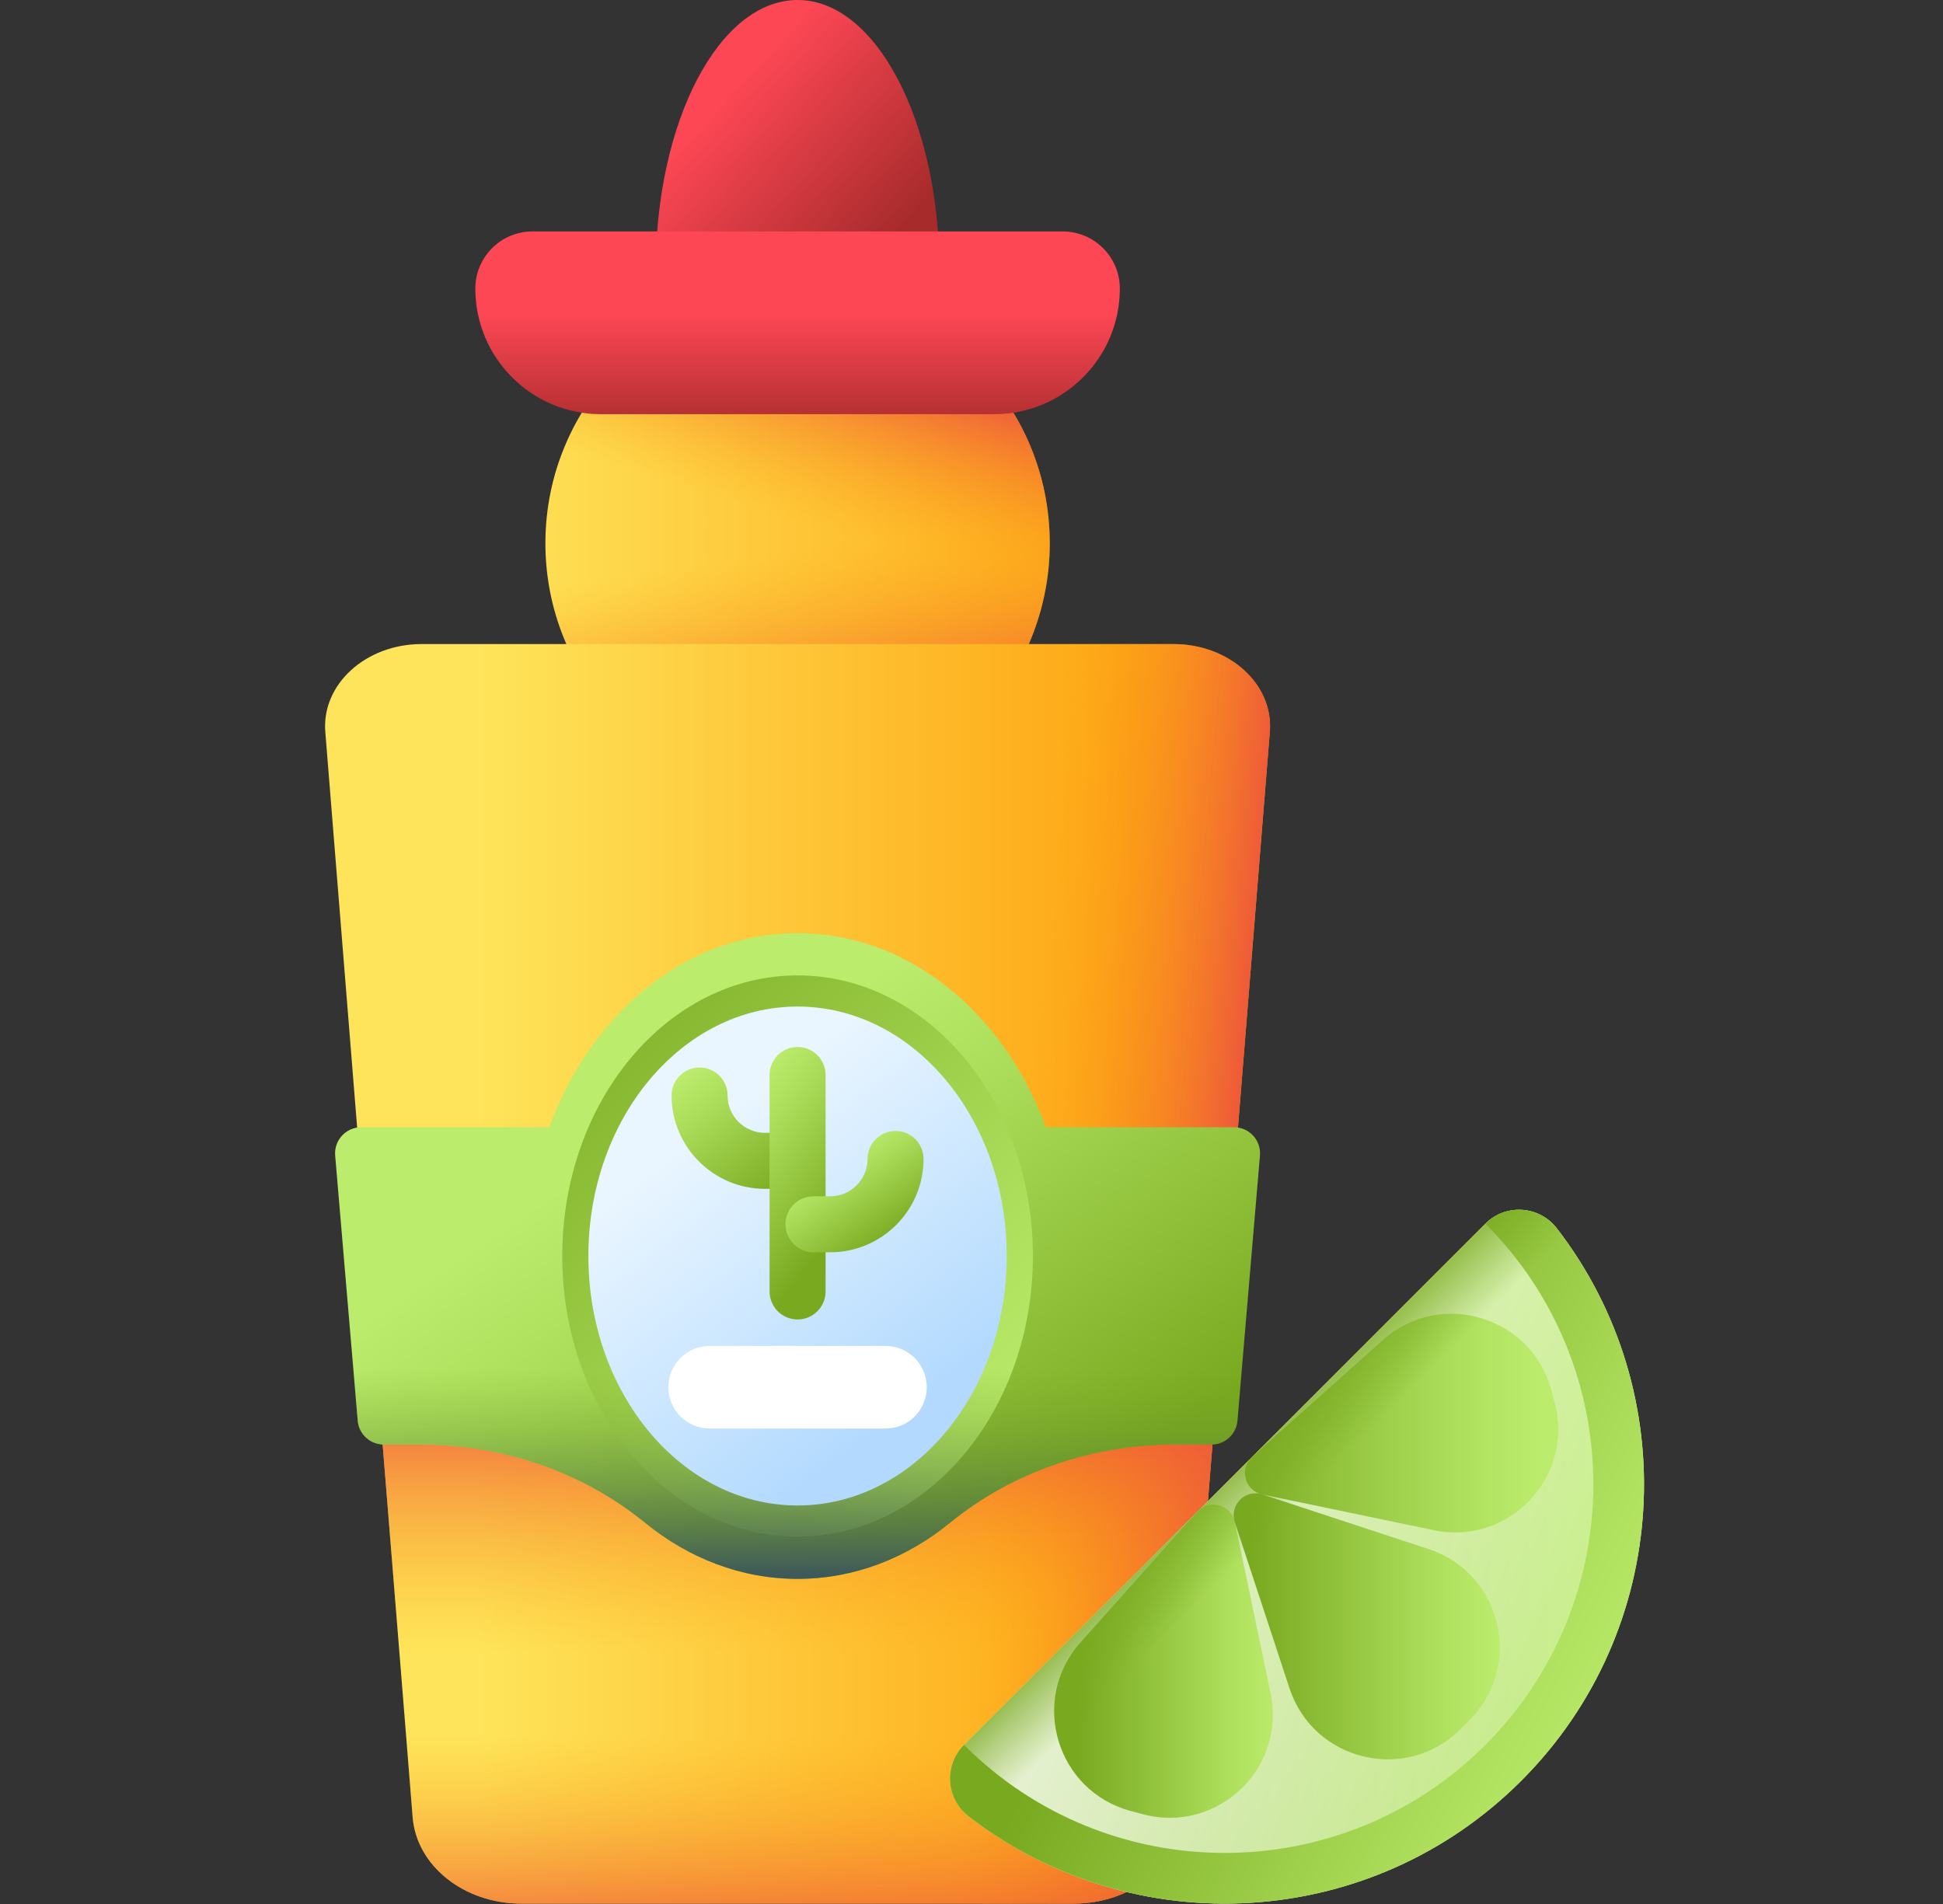 <?xml version="1.0" encoding="UTF-8"?>
<svg xmlns="http://www.w3.org/2000/svg" width="50" height="49" viewBox="0 0 50 49" fill="none">
  <rect x="0" y="0" width="50" height="49" fill="#333333" stroke="none"/>
  <g clip-path="url(#clip0_289_50739)">
    <path d="M30.198 16.575H26.474C26.82 15.781 27.014 14.904 27.014 13.982C27.014 10.398 24.108 7.493 20.524 7.493C16.94 7.493 14.035 10.398 14.035 13.982C14.035 14.904 14.228 15.781 14.575 16.575H10.851C9.411 16.575 8.273 17.613 8.371 18.835L10.619 46.767C10.72 48.019 11.942 48.99 13.416 48.99H27.633C29.106 48.99 30.328 48.019 30.429 46.767L32.677 18.835C32.776 17.613 31.637 16.575 30.198 16.575Z" fill="url(#paint0_linear_289_50739)"></path>
    <path d="M30.198 16.575H26.474C26.82 15.781 27.014 14.904 27.014 13.982C27.014 10.452 24.194 7.582 20.684 7.497V48.99H27.633C29.106 48.99 30.328 48.019 30.429 46.767L32.677 18.835C32.776 17.613 31.637 16.575 30.198 16.575Z" fill="url(#paint1_linear_289_50739)"></path>
    <path d="M20.524 7.493C16.94 7.493 14.034 10.398 14.034 13.982C14.034 14.904 14.228 15.781 14.575 16.575H26.474C26.82 15.781 27.014 14.904 27.014 13.982C27.014 10.398 24.108 7.493 20.524 7.493Z" fill="url(#paint2_linear_289_50739)"></path>
    <path d="M20.524 7.493C16.94 7.493 14.034 10.398 14.034 13.982C14.034 14.904 14.228 15.781 14.575 16.575H26.474C26.82 15.781 27.014 14.904 27.014 13.982C27.014 10.398 24.108 7.493 20.524 7.493Z" fill="url(#paint3_linear_289_50739)"></path>
    <path d="M24.174 6.964C24.174 10.811 16.874 10.811 16.874 6.964C16.874 3.118 18.508 0 20.524 0C22.54 0 24.174 3.118 24.174 6.964Z" fill="url(#paint4_linear_289_50739)"></path>
    <path d="M27.345 5.956H13.703C12.89 5.956 12.232 6.614 12.232 7.427C12.232 9.212 13.679 10.659 15.464 10.659H25.584C27.369 10.659 28.817 9.212 28.817 7.427C28.817 6.614 28.158 5.956 27.345 5.956Z" fill="url(#paint5_linear_289_50739)"></path>
    <path d="M9.894 37.751L10.619 46.767C10.72 48.019 11.942 48.99 13.416 48.99H27.633C29.106 48.99 30.328 48.019 30.429 46.767L31.155 37.751H9.894Z" fill="url(#paint6_linear_289_50739)"></path>
    <path d="M10.602 46.556H30.446L31.364 35.157H9.685L10.602 46.556Z" fill="url(#paint7_linear_289_50739)"></path>
    <path d="M31.754 29.01H26.914C25.84 26.07 23.384 24.015 20.524 24.015C17.664 24.015 15.208 26.07 14.135 29.01H9.294C8.901 29.01 8.592 29.346 8.625 29.738L9.205 36.56C9.234 36.908 9.525 37.175 9.874 37.175H10.802C12.906 37.175 14.969 37.859 16.6 39.189C17.718 40.1 19.069 40.633 20.524 40.633C21.98 40.633 23.331 40.1 24.448 39.189C26.079 37.859 28.142 37.175 30.247 37.175H31.175C31.524 37.175 31.814 36.908 31.844 36.56L32.423 29.738C32.457 29.346 32.148 29.01 31.754 29.01Z" fill="url(#paint8_linear_289_50739)"></path>
    <path d="M20.524 39.546C23.869 39.546 26.58 36.312 26.58 32.324C26.58 28.335 23.869 25.102 20.524 25.102C17.18 25.102 14.469 28.335 14.469 32.324C14.469 36.312 17.18 39.546 20.524 39.546Z" fill="url(#paint9_linear_289_50739)"></path>
    <path d="M8.868 32.596L9.204 36.56C9.234 36.908 9.525 37.175 9.873 37.175H10.802C12.906 37.175 14.969 37.859 16.6 39.189C17.718 40.1 19.068 40.633 20.524 40.633C21.98 40.633 23.331 40.1 24.448 39.189C26.079 37.859 28.142 37.175 30.247 37.175H31.175C31.524 37.175 31.814 36.908 31.844 36.56L32.18 32.596H8.868Z" fill="url(#paint10_linear_289_50739)"></path>
    <path d="M20.524 38.744C23.497 38.744 25.907 35.869 25.907 32.324C25.907 28.778 23.497 25.904 20.524 25.904C17.551 25.904 15.141 28.778 15.141 32.324C15.141 35.869 17.551 38.744 20.524 38.744Z" fill="url(#paint11_linear_289_50739)"></path>
    <path d="M22.785 36.764H18.263C17.675 36.764 17.199 36.288 17.199 35.7C17.199 35.113 17.675 34.637 18.263 34.637H22.785C23.373 34.637 23.849 35.113 23.849 35.7C23.849 36.288 23.373 36.764 22.785 36.764Z" fill="white"></path>
    <path d="M20.116 30.595H19.684C18.36 30.595 17.282 29.517 17.282 28.193C17.282 27.795 17.605 27.473 18.003 27.473C18.401 27.473 18.723 27.795 18.723 28.193C18.723 28.723 19.154 29.154 19.684 29.154H20.116C20.514 29.154 20.836 29.476 20.836 29.874C20.836 30.272 20.514 30.595 20.116 30.595Z" fill="url(#paint12_linear_289_50739)"></path>
    <path d="M20.524 33.957C20.126 33.957 19.804 33.634 19.804 33.236V27.665C19.804 27.267 20.126 26.945 20.524 26.945C20.922 26.945 21.245 27.267 21.245 27.665V33.236C21.245 33.634 20.922 33.957 20.524 33.957Z" fill="url(#paint13_linear_289_50739)"></path>
    <path d="M20.933 32.228H21.365C22.689 32.228 23.766 31.15 23.766 29.826C23.766 29.428 23.444 29.106 23.046 29.106C22.648 29.106 22.325 29.428 22.325 29.826C22.325 30.356 21.894 30.787 21.365 30.787H20.933C20.535 30.787 20.212 31.109 20.212 31.507C20.212 31.905 20.535 32.228 20.933 32.228Z" fill="url(#paint14_linear_289_50739)"></path>
    <path d="M24.809 44.907L38.224 31.492C38.747 30.969 39.61 31.026 40.063 31.612C43.334 35.844 43.028 41.947 39.146 45.83C35.264 49.712 29.16 50.017 24.928 46.746C24.343 46.294 24.286 45.431 24.809 44.907Z" fill="url(#paint15_linear_289_50739)"></path>
    <path d="M24.809 44.907L38.224 31.492C38.747 30.969 39.61 31.026 40.063 31.612C43.334 35.844 43.028 41.947 39.146 45.83C35.264 49.712 29.16 50.017 24.928 46.746C24.343 46.294 24.286 45.431 24.809 44.907Z" fill="url(#paint16_linear_289_50739)"></path>
    <path d="M39.146 45.83C43.028 41.947 43.334 35.844 40.063 31.612C39.61 31.026 38.747 30.969 38.224 31.492C41.928 35.197 41.928 41.203 38.224 44.907C34.519 48.612 28.513 48.612 24.809 44.907C24.286 45.431 24.343 46.294 24.928 46.746C29.16 50.017 35.264 49.712 39.146 45.83Z" fill="url(#paint17_linear_289_50739)"></path>
    <path d="M30.805 38.909L27.803 42.27C26.485 43.746 27.185 46.094 29.097 46.606L29.408 46.689C31.32 47.202 33.101 45.519 32.697 43.581L31.777 39.17C31.683 38.717 31.113 38.564 30.805 38.909Z" fill="url(#paint18_linear_289_50739)"></path>
    <path d="M32.486 38.461L36.897 39.38C38.835 39.784 40.518 38.004 40.006 36.092L39.922 35.781C39.41 33.869 37.062 33.168 35.586 34.487L32.226 37.489C31.881 37.797 32.033 38.367 32.486 38.461Z" fill="url(#paint19_linear_289_50739)"></path>
    <path d="M31.775 39.17L33.184 43.45C33.803 45.33 36.187 45.898 37.587 44.498L37.814 44.27C39.214 42.871 38.647 40.487 36.767 39.868L32.487 38.459C32.047 38.314 31.63 38.731 31.775 39.17Z" fill="url(#paint20_linear_289_50739)"></path>
    <path d="M40.063 31.612C39.61 31.026 38.747 30.969 38.224 31.492L24.809 44.907C24.286 45.431 24.343 46.294 24.928 46.746C25.888 47.488 26.944 48.044 28.049 48.418L41.734 34.733C41.361 33.628 40.805 32.571 40.063 31.612Z" fill="url(#paint21_linear_289_50739)"></path>
  </g>
  <defs>
    <linearGradient id="paint0_linear_289_50739" x1="12.297" y1="28.241" x2="29.173" y2="28.241" gradientUnits="userSpaceOnUse">
      <stop stop-color="#FEE45A"></stop>
      <stop offset="1" stop-color="#FEA613"></stop>
    </linearGradient>
    <linearGradient id="paint1_linear_289_50739" x1="26.295" y1="28.751" x2="32.571" y2="29.328" gradientUnits="userSpaceOnUse">
      <stop stop-color="#FEA613" stop-opacity="0"></stop>
      <stop offset="1" stop-color="#E94444"></stop>
    </linearGradient>
    <linearGradient id="paint2_linear_289_50739" x1="20.679" y1="13.46" x2="22.12" y2="8.609" gradientUnits="userSpaceOnUse">
      <stop stop-color="#FEA613" stop-opacity="0"></stop>
      <stop offset="1" stop-color="#E94444"></stop>
    </linearGradient>
    <linearGradient id="paint3_linear_289_50739" x1="20.556" y1="14.212" x2="21.325" y2="19.784" gradientUnits="userSpaceOnUse">
      <stop stop-color="#FEA613" stop-opacity="0"></stop>
      <stop offset="1" stop-color="#E94444"></stop>
    </linearGradient>
    <linearGradient id="paint4_linear_289_50739" x1="18.089" y1="3.105" x2="22.251" y2="6.948" gradientUnits="userSpaceOnUse">
      <stop stop-color="#FD4755"></stop>
      <stop offset="1" stop-color="#A72B2B"></stop>
    </linearGradient>
    <linearGradient id="paint5_linear_289_50739" x1="20.524" y1="8.069" x2="20.524" y2="11.239" gradientUnits="userSpaceOnUse">
      <stop stop-color="#FD4755"></stop>
      <stop offset="1" stop-color="#A72B2B"></stop>
    </linearGradient>
    <linearGradient id="paint6_linear_289_50739" x1="20.524" y1="44.667" x2="20.524" y2="51.008" gradientUnits="userSpaceOnUse">
      <stop stop-color="#FEA613" stop-opacity="0"></stop>
      <stop offset="1" stop-color="#E94444"></stop>
    </linearGradient>
    <linearGradient id="paint7_linear_289_50739" x1="20.524" y1="42.522" x2="20.524" y2="35.027" gradientUnits="userSpaceOnUse">
      <stop stop-color="#FEA613" stop-opacity="0"></stop>
      <stop offset="1" stop-color="#E94444"></stop>
    </linearGradient>
    <linearGradient id="paint8_linear_289_50739" x1="17.615" y1="28.397" x2="25.556" y2="40.052" gradientUnits="userSpaceOnUse">
      <stop stop-color="#BBEC6C"></stop>
      <stop offset="0.29" stop-color="#ABDC59"></stop>
      <stop offset="0.873" stop-color="#82B22A"></stop>
      <stop offset="1" stop-color="#78A91F"></stop>
    </linearGradient>
    <linearGradient id="paint9_linear_289_50739" x1="25.927" y1="37.727" x2="13.047" y2="24.846" gradientUnits="userSpaceOnUse">
      <stop stop-color="#BBEC6C"></stop>
      <stop offset="0.29" stop-color="#ABDC59"></stop>
      <stop offset="0.873" stop-color="#82B22A"></stop>
      <stop offset="1" stop-color="#78A91F"></stop>
    </linearGradient>
    <linearGradient id="paint10_linear_289_50739" x1="20.524" y1="35.222" x2="20.524" y2="40.537" gradientUnits="userSpaceOnUse">
      <stop stop-color="#78A91F" stop-opacity="0"></stop>
      <stop offset="1" stop-color="#3E5959"></stop>
    </linearGradient>
    <linearGradient id="paint11_linear_289_50739" x1="18.011" y1="29.019" x2="23.429" y2="36.144" gradientUnits="userSpaceOnUse">
      <stop stop-color="#EAF6FF"></stop>
      <stop offset="1" stop-color="#B3DAFE"></stop>
    </linearGradient>
    <linearGradient id="paint12_linear_289_50739" x1="17.695" y1="27.522" x2="20.151" y2="30.753" gradientUnits="userSpaceOnUse">
      <stop stop-color="#BBEC6C"></stop>
      <stop offset="0.29" stop-color="#ABDC59"></stop>
      <stop offset="0.873" stop-color="#82B22A"></stop>
      <stop offset="1" stop-color="#78A91F"></stop>
    </linearGradient>
    <linearGradient id="paint13_linear_289_50739" x1="18.53" y1="28.935" x2="21.732" y2="31.369" gradientUnits="userSpaceOnUse">
      <stop stop-color="#BBEC6C"></stop>
      <stop offset="0.29" stop-color="#ABDC59"></stop>
      <stop offset="0.873" stop-color="#82B22A"></stop>
      <stop offset="1" stop-color="#78A91F"></stop>
    </linearGradient>
    <linearGradient id="paint14_linear_289_50739" x1="21.378" y1="29.783" x2="22.883" y2="31.96" gradientUnits="userSpaceOnUse">
      <stop stop-color="#BBEC6C"></stop>
      <stop offset="0.29" stop-color="#ABDC59"></stop>
      <stop offset="0.873" stop-color="#82B22A"></stop>
      <stop offset="1" stop-color="#78A91F"></stop>
    </linearGradient>
    <linearGradient id="paint15_linear_289_50739" x1="42.484" y1="40.033" x2="15.758" y2="40.033" gradientUnits="userSpaceOnUse">
      <stop stop-color="#BBEC6C"></stop>
      <stop offset="0.29" stop-color="#ABDC59"></stop>
      <stop offset="0.873" stop-color="#82B22A"></stop>
      <stop offset="1" stop-color="#78A91F"></stop>
    </linearGradient>
    <linearGradient id="paint16_linear_289_50739" x1="45.988" y1="44.7" x2="23.86" y2="35.806" gradientUnits="userSpaceOnUse">
      <stop stop-color="white" stop-opacity="0"></stop>
      <stop offset="1" stop-color="white"></stop>
    </linearGradient>
    <linearGradient id="paint17_linear_289_50739" x1="42.256" y1="44.088" x2="30.326" y2="38.106" gradientUnits="userSpaceOnUse">
      <stop stop-color="#BBEC6C"></stop>
      <stop offset="0.29" stop-color="#ABDC59"></stop>
      <stop offset="0.873" stop-color="#82B22A"></stop>
      <stop offset="1" stop-color="#78A91F"></stop>
    </linearGradient>
    <linearGradient id="paint18_linear_289_50739" x1="32.905" y1="42.722" x2="27.738" y2="42.722" gradientUnits="userSpaceOnUse">
      <stop stop-color="#BBEC6C"></stop>
      <stop offset="0.29" stop-color="#ABDC59"></stop>
      <stop offset="0.873" stop-color="#82B22A"></stop>
      <stop offset="1" stop-color="#78A91F"></stop>
    </linearGradient>
    <linearGradient id="paint19_linear_289_50739" x1="39.6" y1="36.595" x2="31.293" y2="36.595" gradientUnits="userSpaceOnUse">
      <stop stop-color="#BBEC6C"></stop>
      <stop offset="0.29" stop-color="#ABDC59"></stop>
      <stop offset="0.873" stop-color="#82B22A"></stop>
      <stop offset="1" stop-color="#78A91F"></stop>
    </linearGradient>
    <linearGradient id="paint20_linear_289_50739" x1="38.511" y1="41.824" x2="32.182" y2="41.824" gradientUnits="userSpaceOnUse">
      <stop stop-color="#BBEC6C"></stop>
      <stop offset="0.29" stop-color="#ABDC59"></stop>
      <stop offset="0.873" stop-color="#82B22A"></stop>
      <stop offset="1" stop-color="#78A91F"></stop>
    </linearGradient>
    <linearGradient id="paint21_linear_289_50739" x1="32.715" y1="39.368" x2="31.054" y2="37.708" gradientUnits="userSpaceOnUse">
      <stop stop-color="#78A91F" stop-opacity="0"></stop>
      <stop offset="1" stop-color="#78A91F"></stop>
    </linearGradient>
    <clipPath id="clip0_289_50739">
      <rect width="48.99" height="48.99" fill="white" transform="translate(0.841)"></rect>
    </clipPath>
  </defs>
</svg>

